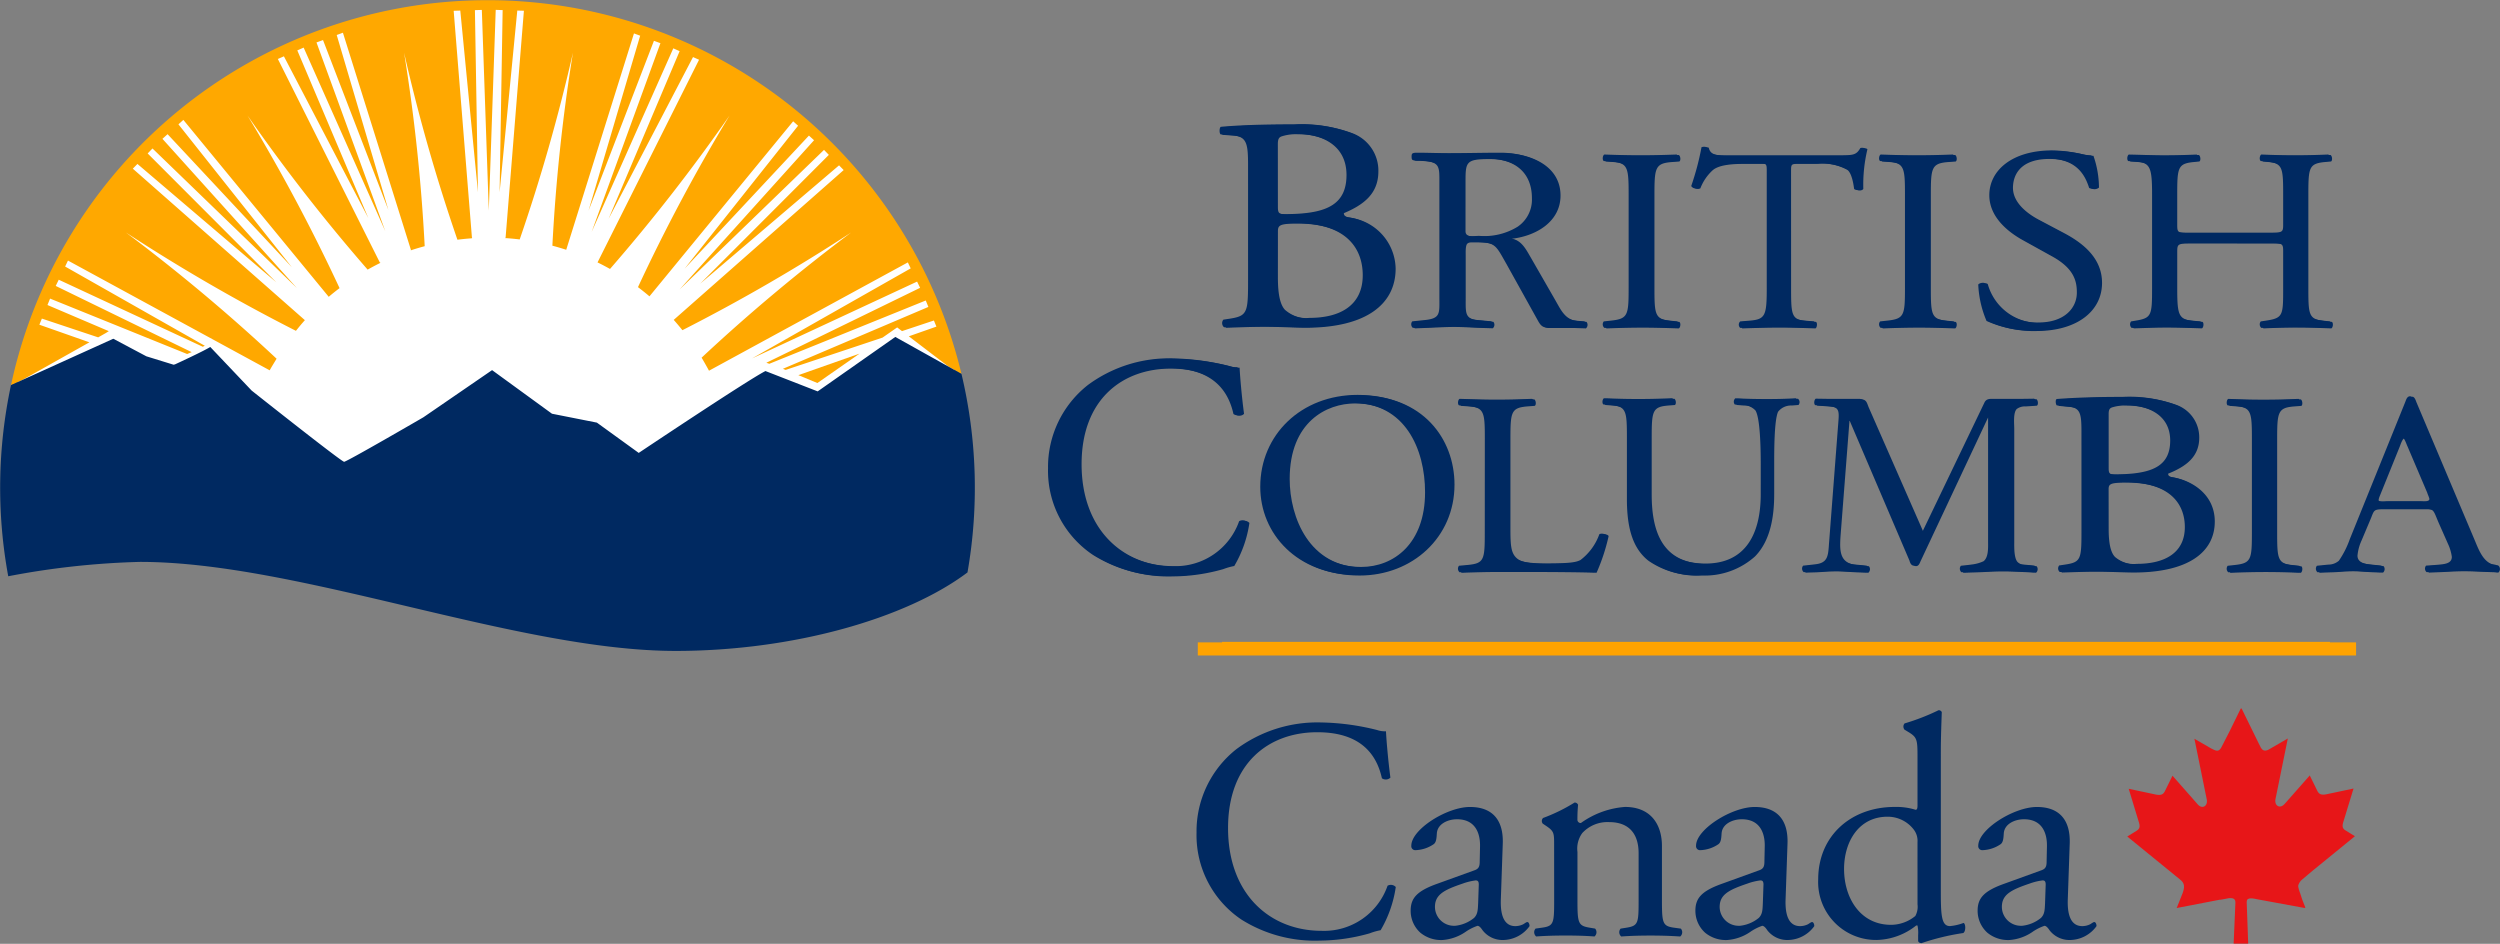 <svg id="Group_169" data-name="Group 169" xmlns="http://www.w3.org/2000/svg" xmlns:xlink="http://www.w3.org/1999/xlink" viewBox="29.72 29.68 304.68 115.02">
  <rect x="29.72" y="29.68" width="304.68" height="115.02" fill="#808080" stroke="none"/>
  <defs>
    <clipPath id="clip-path">
      <rect id="Rectangle_73" data-name="Rectangle 73" width="363.925" height="173.965" fill="none"/>
    </clipPath>
  </defs>
  <g id="Group_168" data-name="Group 168" clip-path="url(#clip-path)">
    <path id="Path_1368" data-name="Path 1368" d="M107.081,30.987c0-2.749-.193-3.479-2.048-3.625l-1.289-.09c-.21-.167-.151-.912.041-.928,2.224-.2,5.03-.3,8.863-.3a17.233,17.233,0,0,1,6.925,1.04,4.859,4.859,0,0,1,3.135,4.643c0,2.675-1.732,4.049-4.207,5.088,0,.37.332.484.785.556a6.38,6.38,0,0,1,5.526,6.2c0,4.309-3.548,7.206-10.967,7.206-1.2,0-3.216-.112-4.949-.112-1.814,0-3.214.074-4.739.112a.668.668,0,0,1-.084-.93l.744-.112c2.184-.336,2.265-.742,2.265-4.641Zm3.383,4.939c0,1.04.041,1.115,2.143,1.04,4.205-.148,6.472-1.262,6.472-4.753,0-3.641-3.009-5.014-6.144-5.014a5.6,5.6,0,0,0-1.9.222c-.411.112-.577.3-.577.966Zm0,8.617c0,1.336.081,3.231.866,4.047a4.268,4.268,0,0,0,3.257,1.041c3.667,0,6.471-1.486,6.471-5.2,0-2.935-1.647-6.35-8.2-6.35-2.224,0-2.389.224-2.389.964Z" transform="translate(74.742 18.789)" fill="#002961"/>
    <path id="Path_1369" data-name="Path 1369" d="M133.894,33.1c0-3.362-.071-3.9-2.148-4.061l-.88-.064c-.212-.126-.141-.7.071-.794,1.761.064,2.957.095,4.436.095,1.408,0,2.6-.031,4.367-.095.21.095.282.668.071.794l-.881.064c-2.076.158-2.148.7-2.148,4.061V44.395c0,3.362.072,3.808,2.148,4.03l.881.095c.212.127.139.7-.071.792-1.763-.064-2.959-.095-4.367-.095-1.479,0-2.675.031-4.436.095a.569.569,0,0,1-.071-.792l.88-.095c2.078-.222,2.148-.668,2.148-4.03Z" transform="translate(94.311 20.33)" fill="#002961"/>
    <path id="Path_1370" data-name="Path 1370" d="M148.911,44.856c0,3.331.067,3.806,1.98,3.966l1.057.095c.2.127.131.7-.065.792-1.881-.062-3-.095-4.324-.095s-2.475.033-4.586.095a.538.538,0,0,1,0-.792l1.189-.095c1.88-.16,2.045-.635,2.045-3.966V30.675c0-.985,0-1.014-.99-1.014H143.4c-1.418,0-3.233.062-4.057.792a5.756,5.756,0,0,0-1.484,2.188.651.651,0,0,1-.857-.22,32.707,32.707,0,0,0,1.253-4.729.865.865,0,0,1,.627,0c.2,1.016,1.286.985,2.8.985h13.361c1.782,0,2.079-.064,2.573-.888.165-.064.528-.031.594.093a18.543,18.543,0,0,0-.5,4.825c-.131.253-.692.253-.856.062-.1-.794-.33-1.968-.825-2.315a6.793,6.793,0,0,0-3.828-.792H149.87c-.992,0-.959.029-.959,1.078Z" transform="translate(98.83 19.933)" fill="#002961"/>
    <path id="Path_1371" data-name="Path 1371" d="M153.458,33.1c0-3.362-.071-3.9-2.148-4.061l-.88-.064c-.212-.126-.141-.7.072-.794,1.758.064,2.956.095,4.434.095,1.41,0,2.606-.031,4.367-.095.21.095.282.668.072.794l-.883.064c-2.076.158-2.147.7-2.147,4.061V44.395c0,3.362.071,3.808,2.147,4.03l.883.095c.21.127.138.7-.072.792-1.761-.064-2.957-.095-4.367-.095-1.479,0-2.677.031-4.434.095a.568.568,0,0,1-.072-.792l.88-.095c2.078-.222,2.148-.668,2.148-4.03Z" transform="translate(108.424 20.33)" fill="#002961"/>
    <path id="Path_1372" data-name="Path 1372" d="M164.173,49.847a13.378,13.378,0,0,1-5.839-1.172,12.728,12.728,0,0,1-1.01-4.443c.186-.222.747-.284.9-.095a6.478,6.478,0,0,0,6.438,4.725c3.145,0,4.679-1.745,4.679-3.648,0-1.394-.336-2.95-3.071-4.441l-3.553-1.968c-1.875-1.045-4.044-2.854-4.044-5.457,0-3.012,2.77-5.457,7.636-5.457a16.89,16.89,0,0,1,3.481.413,5.838,5.838,0,0,0,1.312.189,12,12,0,0,1,.673,3.871.845.845,0,0,1-.936.1c-.487-1.523-1.5-3.586-5.092-3.586-3.667,0-4.453,2.062-4.453,3.522,0,1.84,1.8,3.172,3.181,3.9l3,1.587c2.358,1.236,4.68,3.076,4.68,6.09,0,3.489-3.107,5.87-7.975,5.87" transform="translate(113.489 20.121)" fill="#002961"/>
    <path id="Path_1373" data-name="Path 1373" d="M175.405,38.97c-1.637,0-1.706.064-1.706,1.016v4.472c0,3.333.17,3.777,2.083,3.966l.99.095c.2.127.134.7-.069.794-1.845-.064-3-.1-4.334-.1-1.47,0-2.63.065-3.961.1a.583.583,0,0,1-.067-.794l.578-.095c1.912-.317,1.98-.633,1.98-3.966V33.038c0-3.333-.238-3.871-2.014-4L168,28.978c-.2-.127-.138-.7.067-.794,1.673.031,2.833.095,4.3.095,1.331,0,2.489-.031,3.957-.095.2.095.274.666.071.794l-.651.064c-1.978.189-2.047.664-2.047,4v3.648c0,.983.069,1.014,1.706,1.014h9.764c1.64,0,1.708-.031,1.708-1.014V33.038c0-3.333-.067-3.808-2.081-4l-.649-.064c-.207-.127-.138-.7.067-.794,1.57.064,2.73.095,4.13.095,1.332,0,2.493-.031,4.03-.095.2.095.27.666.067.794l-.718.064c-1.98.189-2.047.664-2.047,4v11.42c0,3.333.067,3.744,2.047,3.966l.821.095c.2.127.136.7-.067.794-1.64-.064-2.8-.1-4.133-.1-1.4,0-2.627.033-4.13.1a.583.583,0,0,1-.067-.794l.649-.095c2.081-.317,2.081-.633,2.081-3.966V39.986c0-.952-.067-1.016-1.708-1.016Z" transform="translate(121.099 20.331)" fill="#002961"/>
    <path id="Path_1374" data-name="Path 1374" d="M96.307,45.871a16.609,16.609,0,0,1,10.38-3.255,29.794,29.794,0,0,1,6.8.919,2.872,2.872,0,0,0,1.076.153c.04.881.231,3.293.537,5.631a.811.811,0,0,1-1.036.076c-.577-2.6-2.307-5.593-7.88-5.593-5.88,0-10.879,3.716-10.879,11.645,0,8.042,5.114,12.485,11.418,12.485a8.2,8.2,0,0,0,8.034-5.477.807.807,0,0,1,1,.155,14.318,14.318,0,0,1-1.845,5.247,7.707,7.707,0,0,0-1.346.382,22.613,22.613,0,0,1-6.071.885,16.887,16.887,0,0,1-9.571-2.568,12.334,12.334,0,0,1-5.458-10.533,12.713,12.713,0,0,1,4.842-10.151" transform="translate(65.98 30.742)" fill="#002961"/>
    <path id="Path_1375" data-name="Path 1375" d="M106.491,56.4c0-6.345,5-11.2,11.857-11.2,7.7,0,11.559,5.3,11.559,10.881,0,6.407-5.13,11.072-11.559,11.072-7.395,0-11.857-5.044-11.857-10.753m20.085.666c0-5.235-2.429-10.882-8.793-10.882-3.465,0-7.961,2.253-7.961,9.2,0,4.694,2.4,10.786,8.96,10.786,4,0,7.794-2.854,7.794-9.1" transform="translate(76.819 32.605)" fill="#002961"/>
    <path id="Path_1376" data-name="Path 1376" d="M150.008,53.5c0-1.966-.067-5.615-.639-6.565a2.13,2.13,0,0,0-1.682-.668l-.84-.064a.549.549,0,0,1,.069-.761c1.276.064,2.52.095,3.833.095,1.41,0,2.32-.031,3.531-.095a.526.526,0,0,1,.067.761l-.807.064a2,2,0,0,0-1.682.763c-.47,1.047-.47,4.694-.47,6.471v3.586c0,2.759-.47,5.679-2.355,7.583a9.161,9.161,0,0,1-6.422,2.315,9.972,9.972,0,0,1-6.288-1.744c-1.782-1.4-2.625-3.713-2.625-7.488V50.26c0-3.3-.067-3.837-2.016-4l-.842-.064c-.2-.126-.134-.664.067-.761,1.682.064,2.826.095,4.171.095,1.379,0,2.487-.031,4.136-.095.2.1.269.635.065.761l-.806.064c-1.95.16-2.017.7-2.017,4v6.854c0,5.106,1.682,8.469,6.827,8.469,4.875,0,6.724-3.617,6.724-8.438Z" transform="translate(94.297 32.778)" fill="#002961"/>
    <path id="Path_1377" data-name="Path 1377" d="M165.945,49.6c0-2.37-.148-2.98-1.821-3.109l-1.189-.114c-.136-.122-.208-.766.036-.783,2.009-.15,4.536-.255,7.994-.255a16.209,16.209,0,0,1,6.243.9,4.208,4.208,0,0,1,2.825,4.007c0,2.307-1.561,3.491-3.79,4.388,0,.32.294.418.706.482,2.009.32,4.982,1.923,4.982,5.35,0,3.716-3.2,6.218-9.889,6.218-1.076,0-2.9-.1-4.458-.1-1.637,0-2.9.064-4.278.1a.564.564,0,0,1-.072-.8l.67-.1c1.969-.289,2.043-.64,2.043-4Zm3.049,4.262c0,.9.036.961,1.931.9,3.794-.129,5.835-1.09,5.835-4.1,0-3.14-2.713-4.326-5.538-4.326a5.267,5.267,0,0,0-1.709.193c-.372.1-.52.256-.52.833Zm0,7.433c0,1.153.072,2.787.781,3.493a3.957,3.957,0,0,0,2.935.9c3.308,0,5.834-1.281,5.834-4.486,0-2.53-1.486-5.477-7.395-5.477-2.007,0-2.155.191-2.155.831Z" transform="translate(117.446 32.709)" fill="#002961"/>
    <rect id="Rectangle_71" data-name="Rectangle 71" width="135.021" height="1.597" transform="translate(178.654 107.904)" fill="#ffa800"/>
    <path id="Path_1378" data-name="Path 1378" d="M138.3,48.615l-.881-.076c-.179-.019-.336-.043-.487-.065-1.288-.229-1.8-1.377-2.41-2.441l-3.045-5.3c-.527-.883-1.091-2.074-2.295-2.243,3.124-.374,5.944-2.176,5.944-5.269,0-3.57-3.536-5.166-7.107-5.166-2.141,0-4.1.057-6.276.057-1.2,0-2.634-.057-3.839-.057-.668,0-.676.134-.676.508,0,.553.234.4.942.437,2.542.145,2.443.618,2.443,2.792v13.9c0,1.99.172,2.585-1.918,2.773,0,0-.318.031-.5.052l-.885.09a.571.571,0,0,0,.071.794l1.3-.05c1.157-.034,2.314-.122,3.47-.122s2.276.09,3.419.122v0c.406.012.833.026,1.3.043a.571.571,0,0,0,.072-.792l-.892-.084c-.179-.019-.492-.046-.492-.046-2.114-.145-1.981-.738-1.981-2.78V40.458c0-.306-.04-1.121.188-1.358.188-.2.527-.172.825-.172,2.861,0,2.821.274,4.176,2.653l3.684,6.629c.3.51.527,1.155,1.277,1.155h3.2c.4.014.83.026,1.3.043a.571.571,0,0,0,.071-.792M125.463,38.191c-.64,0-1.919.239-1.919-.611V31.495c0-2.379.074-2.72,2.933-2.72,3.345,0,5.414,1.7,5.414,4.827a3.989,3.989,0,0,1-1.732,3.467,7.744,7.744,0,0,1-4.7,1.122" transform="translate(84.527 20.236)" fill="#002961"/>
    <path id="Path_1379" data-name="Path 1379" d="M123.76,50.336c0-3.331-.069-3.839-2.267-4l-.874-.064c-.21-.127-.139-.7.071-.794,1.955.064,3.142.095,4.538.095,1.36,0,2.546-.031,4.291-.095.21.1.281.666.071.794l-.838.064c-2.059.158-2.129.666-2.129,4V61.377c0,2,.107,2.823.735,3.426.382.349,1.045.73,3.8.73,2.968,0,3.7-.126,4.257-.411a6.814,6.814,0,0,0,2.3-3.141c.21-.158.871-.031.871.189a23.668,23.668,0,0,1-1.465,4.443c-1.78-.064-5.1-.1-8.689-.1h-3.21c-1.467,0-2.582.033-4.538.1a.575.575,0,0,1-.071-.794l1.048-.095c2.024-.191,2.093-.635,2.093-3.964Z" transform="translate(86.919 32.809)" fill="#002961"/>
    <path id="Path_1380" data-name="Path 1380" d="M177.987,50.4c0-3.362-.071-3.9-2.093-4.059l-.856-.064c-.2-.127-.138-.7.071-.794,1.713.064,2.878.095,4.317.095,1.368,0,2.534-.031,4.247-.095.2.1.272.666.069.794l-.859.064c-2.019.158-2.088.7-2.088,4.059V61.7c0,3.36.069,3.806,2.088,4.028l.859.093c.2.127.136.7-.069.794-1.713-.064-2.878-.095-4.247-.095-1.439,0-2.6.031-4.317.095a.581.581,0,0,1-.071-.794l.856-.093c2.023-.222,2.093-.668,2.093-4.028Z" transform="translate(126.177 32.81)" fill="#002961"/>
    <path id="Path_1381" data-name="Path 1381" d="M172.3,65.728c-.179-.017-.506-.045-.506-.045a1.345,1.345,0,0,1-.942-.367c-.446-.473-.408-1.819-.408-2.357v-13.9c0-.608-.146-1.919.3-2.391a1.656,1.656,0,0,1,1.1-.313v0c.25-.019.257-.019.477-.031l.881-.062c.21-.127.139-.7-.072-.794-.468.017-.9.01-1.3.022v0h-3.742c-.408,0-.778,0-1,.439l-7.627,15.883-6.739-15.346c-.222-.537-.258-.976-.961-.976h-3.9c-.4-.012-.854-.007-1.325-.024-.21.095-.281.666-.069.794l.878.062c.184.015.511.038.511.038,1.463.095,1.553.42,1.42,1.957l-1.146,14.912c-.1,1.5-.184,2.288-1.751,2.434,0,0-.33.041-.515.06l-.88.095a.57.57,0,0,0,.071.794c.463-.017,1.289-.04,1.289-.04.794-.04,1.6-.112,2.413-.112.874,0,1.749.083,2.623.117v0c.4.012.835.028,1.3.045a.572.572,0,0,0,.071-.794l-.881-.095c-.231-.019-.491-.043-.491-.043-2.264-.155-2.212-1.754-2.073-3.706l1.074-13.869h.26l7.293,17.066c.074.232.184.639.556.639.332,0,.442-.372.556-.608l8.22-17.5h.26V62.96c0,.6.072,1.85-.558,2.322a4.647,4.647,0,0,1-1.4.392c-.146.021-.3.043-.475.062l-.881.095a.569.569,0,0,0,.071.792l1.286-.043c1.2-.033,2.408-.121,3.622-.121.871,0,2.582.084,2.582.084.4.01.869.057,1.339.074a.572.572,0,0,0,.071-.8Z" transform="translate(104.487 32.798)" fill="#002961"/>
    <path id="Path_1382" data-name="Path 1382" d="M203.265,65.935l-.119-.095c-.176-.021-.332-.041-.479-.065-1.372-.3-1.907-1.959-2.413-3.135l-7.061-16.709c-.071-.2-.21-.633-.489-.633-.386,0-.489.466-.6.732l-6.744,16.678a11.116,11.116,0,0,1-1.329,2.629,1.934,1.934,0,0,1-1.284.475s-.38.036-.563.055l-.83.084a.572.572,0,0,0,.072.794l1.3-.046c.921-.012,1.845-.131,2.768-.131.778,0,1.553.084,2.331.119l1.3.046a.571.571,0,0,0,.071-.794l-.88-.1c-.176-.015-.479-.046-.479-.046-.811-.09-1.821-.236-1.821-1.126a5.582,5.582,0,0,1,.487-1.833l1.05-2.494c.527-1.2.315-1.331,1.713-1.331h4.753c1.678,0,1.434,0,2.167,1.7l1.119,2.53a5.469,5.469,0,0,1,.489,1.63c0,.835-.914.892-1.766.966l-.528.041-.847.062a.573.573,0,0,0,.069.794c.472-.017,1.307-.052,1.307-.052.995-.036,1.993-.114,2.956-.114,1.224,0,2.448.084,3.672.119.4.012.062.024.527.041a.571.571,0,0,0,.071-.792m-9.249-7.851H189.9c-.145,0-1.289.133-1.289-.2a1.635,1.635,0,0,1,.107-.4l2.472-6.123c.072-.169.324-1.009.609-1.009.215,0,.5.874.573,1.009l2.436,5.718c0,.067.25.6.25.74,0,.37-.823.27-1.038.27" transform="translate(130.735 32.677)" fill="#002961"/>
    <path id="Path_1383" data-name="Path 1383" d="M33.977,84.3c19.267,0,45.923,10.85,65.264,10.85,13.8,0,27.268-3.684,34.933-9.108a58.64,58.64,0,1,0-115.657-.108A95.291,95.291,0,0,1,33.977,84.3" transform="translate(12.779 12.707)" fill="#fff"/>
    <path id="Path_1384" data-name="Path 1384" d="M73.788,44.9l2.319.962,5.142-3.587Z" transform="translate(53.228 30.499)" fill="#ffa800"/>
    <path id="Path_1385" data-name="Path 1385" d="M27.6,58.946l-6.1-2.145.306-.747,6.863,2.289.029-.017.907-.513.36-.226L22.489,54.4l.317-.783,16.706,6.756.551-.229L23.495,52.074l.368-.757,17.558,8.17.243-.122L24.641,49.709l.348-.726L49.572,62.359c.2-.374.623-1.05.84-1.415A218.742,218.742,0,0,0,32.046,45.559,218.757,218.757,0,0,0,52.77,57.546c.377-.473.687-.852,1.091-1.3L32.89,37.783l.563-.577L50.379,51.632,34.7,35.928l.587-.608L52.89,52.336,36.5,34.146l.627-.566L52.276,49.8,38.45,32.38l.6-.542L56.767,53.4c.46-.394.838-.692,1.319-1.059A218.971,218.971,0,0,0,46.871,31.308,218.953,218.953,0,0,0,61.508,50.086c.515-.289,1.036-.568,1.566-.828l-.088-.057L50.567,24.415l.738-.325L61.594,43.807,52.937,23.37l.773-.343L63.659,45.4l-8.383-23,.794-.291,7.97,20.715-6.3-21.331.756-.279,8.285,26.457-.015.069.021-.009c.551-.184,1.112-.348,1.675-.5a218.61,218.61,0,0,0-2.511-23.578,219.229,219.229,0,0,0,6.5,22.789c.582-.072,1.165-.133,1.756-.172l-.017-.028h.072l-.043-.06L71.994,18.542l.806-.024,2.155,22.135-.372-22.19.843-.029L76.273,42.9l.845-24.471.843.029-.37,22.19,2.155-22.135.806.024L78.322,46.177l-.043.06h.014l-.007.009h.038c.577.036,1.148.093,1.716.162a218.829,218.829,0,0,0,6.491-22.76,218.912,218.912,0,0,0-2.508,23.521q.855.227,1.687.5L93.966,21.3l.756.277L88.428,42.911,96.4,22.2l.792.291-8.383,23,9.95-22.373.773.344L90.872,43.9l10.29-19.717.737.325-12.373,24.7.021.009c.508.248,1.009.513,1.5.788a219.405,219.405,0,0,0,14.568-18.7,218.932,218.932,0,0,0-11.16,20.916c.477.361.945.733,1.4,1.121l17.513-21.333.6.542-13.828,17.42,15.15-16.22.625.566L99.522,52.51l17.606-17.016.589.608-15.682,15.7,16.926-14.425.563.577L98.81,56.212l.012.012q.54.607,1.05,1.243a218.876,218.876,0,0,0,20.567-11.908,218.894,218.894,0,0,0-18.229,15.258c.255.425.668,1.152.9,1.589l24.235-13.2.349.728L108.351,60.91l20.121-9.364.368.759L110.1,61.437l.36.126,19.069-7.715.318.785-17.727,7.54.332.136,11.81-3.937,1.782-1.243.59.451,3.887-1.294.306.745-3.364,1.183,4.859,3.708,1.556.868A59.4,59.4,0,0,0,18.043,64.17l.219-.1.711-.322.437-.2Z" transform="translate(13.016 12.453)" fill="#ffa800"/>
    <path id="Path_1386" data-name="Path 1386" d="M18.26,70.264a97.747,97.747,0,0,1,16.074-1.751c19.269,0,45.924,10.85,65.264,10.85,14.189,0,28.026-3.892,35.569-9.566a59.857,59.857,0,0,0-.735-24.2l-8.063-4.5-9.461,6.636-6.364-2.479C108.391,46.342,95.1,55.231,95.1,55.231L90,51.539l-5.472-1.084-7.3-5.314-8.371,5.748s-9.34,5.424-9.662,5.424-11.268-8.679-11.268-8.679l-5.044-5.314c-.861.542-4.291,2.117-4.291,2.117l-.176.046-3.321-1.026-4.031-2.14L18.814,46.87l-.219.1a59.812,59.812,0,0,0-.336,23.288" transform="translate(12.463 29.646)" fill="#002961"/>
    <path id="Path_1387" data-name="Path 1387" d="M107.23,31.019c0-2.749-.193-3.479-2.048-3.625l-1.291-.09c-.21-.169-.15-.912.041-.93,2.226-.2,5.03-.3,8.865-.3a17.212,17.212,0,0,1,6.927,1.04,4.86,4.86,0,0,1,3.133,4.643c0,2.675-1.732,4.049-4.205,5.088,0,.372.33.484.783.558a6.377,6.377,0,0,1,5.526,6.2c0,4.309-3.546,7.207-10.969,7.207-1.195,0-3.216-.114-4.947-.114-1.814,0-3.216.076-4.741.114a.67.67,0,0,1-.084-.93l.744-.112c2.184-.336,2.267-.744,2.267-4.643Zm3.381,4.939c0,1.041.041,1.115,2.145,1.041,4.205-.15,6.472-1.263,6.472-4.754,0-3.641-3.009-5.014-6.144-5.014a5.6,5.6,0,0,0-1.9.222c-.413.112-.578.3-.578.966Zm0,8.619c0,1.338.083,3.231.866,4.049a4.272,4.272,0,0,0,3.259,1.041c3.668,0,6.472-1.487,6.472-5.2,0-2.935-1.649-6.352-8.2-6.352-2.227,0-2.393.224-2.393.966Z" transform="translate(74.848 18.813)" fill="#002961"/>
    <path id="Path_1388" data-name="Path 1388" d="M134.046,33.134c0-3.364-.071-3.9-2.148-4.061l-.883-.064c-.212-.127-.138-.7.071-.794,1.761.064,2.961.1,4.438.1,1.408,0,2.606-.033,4.367-.1.213.1.284.666.072.794l-.881.064c-2.079.158-2.15.7-2.15,4.061v11.3c0,3.364.071,3.808,2.15,4.03l.881.095c.212.127.141.7-.072.794-1.761-.064-2.959-.1-4.367-.1-1.477,0-2.677.033-4.438.1a.575.575,0,0,1-.071-.794l.883-.095c2.078-.222,2.148-.666,2.148-4.03Z" transform="translate(94.419 20.354)" fill="#002961"/>
    <path id="Path_1389" data-name="Path 1389" d="M149.067,44.891c0,3.331.064,3.806,1.978,3.966l1.055.095c.2.127.133.7-.065.794-1.881-.064-3-.1-4.322-.1s-2.475.033-4.587.1a.542.542,0,0,1,0-.794l1.189-.095c1.88-.16,2.045-.635,2.045-3.966V30.707c0-.983,0-1.014-.99-1.014h-1.816c-1.417,0-3.234.062-4.057.792a5.779,5.779,0,0,0-1.486,2.19.654.654,0,0,1-.859-.222,32.5,32.5,0,0,0,1.257-4.727.856.856,0,0,1,.627,0c.2,1.014,1.284.983,2.8.983H155.2c1.782,0,2.079-.064,2.575-.888.164-.064.527-.031.594.095a18.611,18.611,0,0,0-.5,4.823c-.129.255-.692.255-.856.064-.1-.794-.33-1.968-.825-2.317a6.807,6.807,0,0,0-3.828-.792h-2.341c-.992,0-.957.031-.957,1.078Z" transform="translate(98.937 19.957)" fill="#002961"/>
    <path id="Path_1390" data-name="Path 1390" d="M153.612,33.134c0-3.364-.071-3.9-2.147-4.061l-.881-.064c-.212-.127-.141-.7.069-.794,1.763.064,2.959.1,4.438.1,1.41,0,2.608-.033,4.369-.1.212.1.282.666.071.794l-.881.064c-2.078.158-2.148.7-2.148,4.061v11.3c0,3.364.071,3.808,2.148,4.03l.881.095c.212.127.141.7-.071.794-1.761-.064-2.959-.1-4.369-.1-1.479,0-2.675.033-4.438.1a.573.573,0,0,1-.069-.794l.881-.095c2.076-.222,2.147-.666,2.147-4.03Z" transform="translate(108.534 20.354)" fill="#002961"/>
    <path id="Path_1391" data-name="Path 1391" d="M164.33,49.882a13.363,13.363,0,0,1-5.842-1.174,12.748,12.748,0,0,1-1.01-4.443c.186-.222.749-.284.9-.095a6.477,6.477,0,0,0,6.436,4.727c3.145,0,4.679-1.745,4.679-3.648,0-1.4-.334-2.95-3.069-4.441l-3.556-1.968c-1.871-1.047-4.045-2.856-4.045-5.458,0-3.014,2.771-5.458,7.639-5.458a16.933,16.933,0,0,1,3.482.415,5.728,5.728,0,0,0,1.31.189,11.979,11.979,0,0,1,.673,3.871.838.838,0,0,1-.935.095c-.487-1.523-1.5-3.586-5.092-3.586-3.668,0-4.455,2.062-4.455,3.524,0,1.838,1.8,3.172,3.183,3.9l2.993,1.585c2.36,1.239,4.68,3.078,4.68,6.092,0,3.489-3.107,5.87-7.973,5.87" transform="translate(113.599 20.143)" fill="#002961"/>
    <path id="Path_1392" data-name="Path 1392" d="M175.562,39c-1.639,0-1.708.064-1.708,1.016v4.474c0,3.331.17,3.777,2.085,3.966l.99.095c.2.127.136.7-.069.794-1.845-.064-3.005-.1-4.336-.1-1.468,0-2.63.064-3.961.1a.585.585,0,0,1-.069-.794l.582-.095c1.912-.317,1.98-.635,1.98-3.966V33.07c0-3.331-.239-3.87-2.014-4l-.888-.064c-.2-.127-.136-.7.067-.794,1.673.031,2.835.1,4.3.1,1.331,0,2.491-.033,3.959-.1.207.1.275.666.071.794l-.651.064c-1.98.191-2.048.666-2.048,4V36.72c0,.983.069,1.014,1.708,1.014h9.764c1.64,0,1.708-.031,1.708-1.014V33.07c0-3.331-.067-3.806-2.083-4l-.647-.064c-.207-.127-.138-.7.067-.794,1.572.064,2.732.1,4.131.1,1.332,0,2.493-.033,4.028-.1.207.1.274.666.071.794l-.72.064c-1.978.191-2.047.666-2.047,4V44.493c0,3.331.069,3.744,2.047,3.966l.819.095c.207.127.138.7-.067.794-1.639-.064-2.8-.1-4.131-.1-1.4,0-2.629.033-4.131.1a.583.583,0,0,1-.067-.794l.647-.095c2.083-.317,2.083-.635,2.083-3.966V40.019c0-.952-.067-1.016-1.708-1.016Z" transform="translate(121.211 20.354)" fill="#002961"/>
    <path id="Path_1393" data-name="Path 1393" d="M96.455,45.906a16.59,16.59,0,0,1,10.378-3.255,29.66,29.66,0,0,1,6.8.919,2.911,2.911,0,0,0,1.076.151c.04.881.232,3.295.541,5.632a.816.816,0,0,1-1.038.077c-.578-2.606-2.307-5.594-7.88-5.594-5.882,0-10.881,3.716-10.881,11.645,0,8.046,5.114,12.489,11.418,12.489a8.19,8.19,0,0,0,8.034-5.477.811.811,0,0,1,1,.153,14.361,14.361,0,0,1-1.845,5.248,7.841,7.841,0,0,0-1.344.382,22.647,22.647,0,0,1-6.075.883,16.879,16.879,0,0,1-9.573-2.568,12.334,12.334,0,0,1-5.458-10.533,12.7,12.7,0,0,1,4.846-10.153" transform="translate(66.084 30.767)" fill="#002961"/>
    <path id="Path_1394" data-name="Path 1394" d="M106.637,56.434c0-6.345,5-11.2,11.86-11.2,7.7,0,11.561,5.3,11.561,10.882,0,6.409-5.13,11.075-11.561,11.075-7.4,0-11.86-5.047-11.86-10.757m20.09.666c0-5.235-2.432-10.882-8.794-10.882-3.465,0-7.961,2.252-7.961,9.2,0,4.7,2.4,10.788,8.958,10.788,4,0,7.8-2.856,7.8-9.106" transform="translate(76.925 32.63)" fill="#002961"/>
    <path id="Path_1395" data-name="Path 1395" d="M150.161,53.532c0-1.966-.067-5.617-.639-6.567a2.133,2.133,0,0,0-1.682-.668l-.84-.064a.55.55,0,0,1,.067-.761c1.277.064,2.522.095,3.835.095,1.412,0,2.32-.031,3.531-.095a.527.527,0,0,1,.067.761l-.807.064a2.007,2.007,0,0,0-1.682.763c-.472,1.047-.472,4.7-.472,6.472v3.586c0,2.761-.47,5.679-2.351,7.584a9.173,9.173,0,0,1-6.426,2.315,9.962,9.962,0,0,1-6.288-1.745c-1.783-1.394-2.623-3.711-2.623-7.488V50.3c0-3.3-.067-3.839-2.017-4l-.842-.064c-.2-.126-.134-.664.067-.761,1.682.064,2.825.095,4.171.095,1.379,0,2.487-.031,4.135-.095.2.1.27.635.069.761l-.807.064c-1.952.16-2.017.7-2.017,4v6.853c0,5.107,1.682,8.473,6.827,8.473,4.877,0,6.725-3.617,6.725-8.44Z" transform="translate(94.406 32.803)" fill="#002961"/>
    <path id="Path_1396" data-name="Path 1396" d="M166.1,49.639c0-2.372-.148-2.981-1.821-3.111l-1.189-.114c-.136-.122-.207-.766.036-.783,2.009-.15,4.538-.255,7.994-.255a16.219,16.219,0,0,1,6.245.9,4.2,4.2,0,0,1,2.823,4.007c0,2.307-1.56,3.494-3.789,4.389,0,.32.294.417.7.482,2.009.318,4.983,1.921,4.983,5.352,0,3.716-3.2,6.216-9.891,6.216-1.076,0-2.9-.1-4.458-.1-1.637,0-2.9.065-4.278.1a.562.562,0,0,1-.074-.8l.671-.1c1.969-.289,2.043-.64,2.043-4.006Zm3.049,4.26c0,.9.036.962,1.931.9,3.792-.129,5.837-1.088,5.837-4.1,0-3.14-2.713-4.326-5.538-4.326a5.279,5.279,0,0,0-1.711.193c-.37.1-.52.256-.52.833Zm0,7.436c0,1.152.074,2.787.781,3.493a3.957,3.957,0,0,0,2.935.9c3.308,0,5.835-1.284,5.835-4.488,0-2.532-1.486-5.479-7.4-5.479-2.007,0-2.157.191-2.157.831Z" transform="translate(117.558 32.734)" fill="#002961"/>
    <rect id="Rectangle_72" data-name="Rectangle 72" width="141.161" height="1.597" transform="translate(175.698 107.968)" fill="#ffa300"/>
    <path id="Path_1397" data-name="Path 1397" d="M138.447,48.65l-.881-.077c-.177-.019-.336-.04-.485-.064-1.289-.229-1.8-1.377-2.412-2.441l-3.045-5.3c-.525-.885-1.091-2.074-2.295-2.245,3.123-.374,5.942-2.176,5.942-5.269,0-3.57-3.534-5.168-7.107-5.168-2.143,0-4.1.059-6.278.059-1.2,0-2.634-.059-3.837-.059-.668,0-.675.136-.675.51,0,.553.232.4.938.437,2.542.143,2.444.616,2.444,2.792V45.727c0,1.99.172,2.585-1.918,2.773l-.5.052-.886.09a.574.574,0,0,0,.072.8l1.3-.052c1.155-.034,2.314-.122,3.47-.122s2.276.09,3.419.122v0c.406.012.835.026,1.3.043a.569.569,0,0,0,.071-.792l-.89-.084c-.182-.019-.5-.048-.5-.048-2.11-.143-1.98-.737-1.98-2.778V40.492c0-.306-.038-1.122.186-1.36.189-.2.527-.17.828-.17,2.859,0,2.821.272,4.176,2.651l3.684,6.631c.3.511.525,1.155,1.277,1.155h3.2c.4.014.83.028,1.3.045a.572.572,0,0,0,.071-.794M125.611,38.224c-.639,0-1.918.239-1.918-.611V31.526c0-2.379.076-2.718,2.933-2.718,3.346,0,5.415,1.7,5.415,4.827A3.987,3.987,0,0,1,130.31,37.1a7.749,7.749,0,0,1-4.7,1.122" transform="translate(84.634 20.258)" fill="#002961"/>
    <path id="Path_1398" data-name="Path 1398" d="M123.908,50.372c0-3.329-.069-3.839-2.269-4l-.871-.064c-.21-.127-.141-.7.069-.8,1.955.067,3.142.1,4.538.1,1.36,0,2.548-.029,4.293-.095.208.1.279.666.071.794l-.838.064c-2.061.158-2.129.668-2.129,4V61.415c0,2,.1,2.823.733,3.427.382.348,1.047.73,3.8.73,2.968,0,3.7-.127,4.259-.413a6.817,6.817,0,0,0,2.3-3.14c.21-.16.871-.033.871.188a23.753,23.753,0,0,1-1.465,4.443c-1.78-.062-5.1-.095-8.691-.095h-3.21c-1.467,0-2.582.033-4.538.095a.573.573,0,0,1-.069-.792l1.047-.095c2.024-.191,2.093-.635,2.093-3.968Z" transform="translate(87.027 32.834)" fill="#002961"/>
    <path id="Path_1399" data-name="Path 1399" d="M178.142,50.435c0-3.364-.069-3.9-2.091-4.061l-.856-.064c-.207-.127-.138-.7.069-.794,1.713.064,2.878.1,4.317.1,1.37,0,2.536-.033,4.248-.095.2.095.274.664.069.792l-.857.064c-2.021.158-2.09.7-2.09,4.061v11.3c0,3.362.069,3.808,2.09,4.03l.857.095c.2.127.136.7-.069.792-1.713-.064-2.878-.095-4.248-.095-1.439,0-2.6.031-4.317.095a.579.579,0,0,1-.069-.792l.856-.095c2.023-.222,2.091-.668,2.091-4.03Z" transform="translate(126.29 32.835)" fill="#002961"/>
    <path id="Path_1400" data-name="Path 1400" d="M172.454,65.766c-.177-.019-.5-.046-.5-.046a1.327,1.327,0,0,1-.942-.367c-.446-.472-.408-1.818-.408-2.357v-13.9c0-.608-.148-1.919.3-2.389a1.654,1.654,0,0,1,1.1-.315v0c.25-.019.256-.019.477-.031l.88-.062c.212-.127.141-.7-.071-.794-.47.017-.9.01-1.3.022v0H168.23c-.406,0-.776,0-1,.437L159.6,61.85,152.863,46.5c-.222-.541-.26-.978-.964-.978H148c-.406-.012-.856-.007-1.325-.024-.212.095-.282.666-.069.794l.88.062c.182.015.51.038.51.038,1.461.095,1.553.42,1.42,1.959l-1.146,14.912c-.1,1.5-.184,2.288-1.751,2.434,0,0-.334.041-.515.06l-.881.1a.569.569,0,0,0,.071.792c.465-.017,1.289-.04,1.289-.04.8-.04,1.6-.112,2.415-.112.874,0,1.749.083,2.623.119.406.014.835.028,1.3.046a.573.573,0,0,0,.072-.794l-.881-.1c-.232-.019-.491-.043-.491-.043-2.264-.155-2.215-1.754-2.074-3.708l1.076-13.869h.258l7.3,17.066c.074.236.184.64.556.64.334,0,.444-.37.554-.608l8.22-17.5h.262V63c0,.6.074,1.85-.556,2.322a4.64,4.64,0,0,1-1.4.392c-.148.022-.3.043-.479.062l-.881.095a.575.575,0,0,0,.071.794c.465-.017,1.289-.043,1.289-.043,1.193-.033,2.4-.122,3.618-.122.873,0,2.582.084,2.582.084.406.012.871.057,1.341.074a.573.573,0,0,0,.072-.794Z" transform="translate(104.597 32.822)" fill="#002961"/>
    <path id="Path_1401" data-name="Path 1401" d="M203.424,65.975l-.119-.1c-.174-.019-.329-.041-.479-.064-1.372-.306-1.909-1.961-2.415-3.136l-7.059-16.713c-.071-.2-.212-.633-.489-.633-.387,0-.491.466-.594.732l-6.748,16.68a11.064,11.064,0,0,1-1.329,2.63,1.938,1.938,0,0,1-1.286.475l-.561.057-.831.084a.574.574,0,0,0,.071.792c.472-.015,1.307-.046,1.307-.046.923-.014,1.847-.129,2.77-.129.776,0,1.553.083,2.331.117l1.3.046a.569.569,0,0,0,.071-.792l-.88-.1-.479-.046c-.809-.09-1.821-.236-1.821-1.127a5.533,5.533,0,0,1,.489-1.832l1.05-2.494c.523-1.2.315-1.334,1.711-1.334h4.754c1.677,0,1.432,0,2.167,1.7l1.117,2.53a5.415,5.415,0,0,1,.489,1.632c0,.837-.912.892-1.766.964,0,0-.282.024-.527.041l-.849.062a.572.572,0,0,0,.071.794l1.3-.052c.995-.036,2-.112,2.957-.112,1.224,0,2.448.083,3.672.117v0c.4.014.064.028.527.045a.571.571,0,0,0,.071-.792m-9.247-7.855h-4.123c-.145,0-1.289.134-1.289-.2a1.675,1.675,0,0,1,.107-.4l2.474-6.123c.071-.169.324-1.009.609-1.009.215,0,.5.874.572,1.009l2.436,5.72c0,.065.253.6.253.74,0,.37-.826.269-1.038.269" transform="translate(130.848 32.701)" fill="#002961"/>
    <path id="Path_1402" data-name="Path 1402" d="M106.82,71.657a16.552,16.552,0,0,1,10.371-3.265,29.629,29.629,0,0,1,6.8.923,2.911,2.911,0,0,0,1.076.153c.04.885.231,3.305.539,5.648a.811.811,0,0,1-1.036.077c-.578-2.613-2.307-5.61-7.875-5.61-5.878,0-10.874,3.727-10.874,11.678,0,8.068,5.109,12.525,11.411,12.525a8.189,8.189,0,0,0,8.028-5.495.81.81,0,0,1,1,.155,14.465,14.465,0,0,1-1.845,5.264,7.544,7.544,0,0,0-1.344.384,22.684,22.684,0,0,1-6.07.883,16.833,16.833,0,0,1-9.566-2.573,12.389,12.389,0,0,1-5.455-10.566,12.763,12.763,0,0,1,4.84-10.18" transform="translate(73.565 49.336)" fill="#002961"/>
    <path id="Path_1403" data-name="Path 1403" d="M124.9,82.1c.577-.191.654-.537.654-1.114l.038-1.768c.038-1.422-.423-3.343-2.806-3.343-1.076,0-2.381.537-2.458,1.73-.038.615-.076,1.076-.384,1.307a4.143,4.143,0,0,1-2.19.728.485.485,0,0,1-.537-.537c0-2,4.341-4.725,7.145-4.725,2.765,0,4.111,1.613,4,4.494l-.231,6.686c-.077,1.766.269,3.341,1.766,3.341a2.2,2.2,0,0,0,.961-.229c.193-.117.384-.27.5-.27.153,0,.269.231.269.5a4.033,4.033,0,0,1-3.228,1.69,3.068,3.068,0,0,1-2.5-1.191c-.153-.231-.384-.537-.615-.537a5.915,5.915,0,0,0-1.5.768,5.683,5.683,0,0,1-2.766.961,3.972,3.972,0,0,1-2.689-.883,3.59,3.59,0,0,1-1.191-2.69c0-1.5.73-2.381,3.188-3.265Zm-2.382,6.762a4.346,4.346,0,0,0,2.345-.961c.461-.46.461-1,.5-1.806l.077-2.267c0-.422-.155-.5-.384-.5a7.282,7.282,0,0,0-1.577.386c-2.265.768-3.381,1.343-3.381,2.842a2.316,2.316,0,0,0,2.42,2.3" transform="translate(84.502 53.65)" fill="#002961"/>
    <path id="Path_1404" data-name="Path 1404" d="M128.317,79.247c0-1.5,0-1.69-1.04-2.382l-.343-.231a.52.52,0,0,1,.036-.69,21.017,21.017,0,0,0,3.842-1.883.453.453,0,0,1,.423.269c-.079.885-.079,1.461-.079,1.806a.4.4,0,0,0,.423.423,10.525,10.525,0,0,1,5.378-1.961c3.19,0,4.5,2.191,4.5,4.765v6.608c0,2.765.076,3.148,1.458,3.341l.845.115a.671.671,0,0,1-.076.961c-1.152-.077-2.267-.115-3.611-.115-1.382,0-2.536.038-3.574.115a.674.674,0,0,1-.077-.961l.732-.115c1.42-.231,1.46-.577,1.46-3.341V80.246c0-2.19-1-3.8-3.611-3.8a4.175,4.175,0,0,0-3.262,1.344,3.228,3.228,0,0,0-.58,2.3v5.878c0,2.765.079,3.111,1.463,3.341l.689.115a.673.673,0,0,1-.077.961c-1.036-.077-2.15-.115-3.494-.115-1.384,0-2.536.038-3.611.115a.671.671,0,0,1-.076-.961l.806-.115c1.422-.193,1.461-.577,1.461-3.341Z" transform="translate(90.807 53.425)" fill="#002961"/>
    <path id="Path_1405" data-name="Path 1405" d="M145.058,82.1c.577-.191.654-.537.654-1.114l.038-1.768c.04-1.422-.422-3.343-2.8-3.343-1.076,0-2.382.537-2.458,1.73-.04.615-.076,1.076-.386,1.307a4.133,4.133,0,0,1-2.19.728.485.485,0,0,1-.537-.537c0-2,4.341-4.725,7.145-4.725,2.766,0,4.111,1.613,4,4.494l-.231,6.686c-.076,1.766.269,3.341,1.768,3.341a2.2,2.2,0,0,0,.959-.229c.193-.117.386-.27.5-.27.153,0,.269.231.269.5a4.033,4.033,0,0,1-3.228,1.69,3.064,3.064,0,0,1-2.5-1.191c-.153-.231-.384-.537-.615-.537a5.944,5.944,0,0,0-1.5.768,5.676,5.676,0,0,1-2.765.961,3.969,3.969,0,0,1-2.689-.883,3.591,3.591,0,0,1-1.193-2.69c0-1.5.73-2.381,3.19-3.265Zm-2.381,6.762a4.345,4.345,0,0,0,2.343-.961c.463-.46.463-1,.5-1.806l.077-2.267c0-.422-.153-.5-.384-.5a7.274,7.274,0,0,0-1.575.386c-2.267.768-3.381,1.343-3.381,2.842a2.315,2.315,0,0,0,2.42,2.3" transform="translate(99.042 53.65)" fill="#002961"/>
    <path id="Path_1406" data-name="Path 1406" d="M160.936,89.382c0,3.033.04,4.455,1.114,4.455a6.274,6.274,0,0,0,1.654-.384c.269.077.306,1.038-.04,1.231a28.809,28.809,0,0,0-5.071,1.227c-.231,0-.422-.114-.422-.306v-.652a4.245,4.245,0,0,0-.077-1.191h-.155a8,8,0,0,1-4.839,1.766,7.058,7.058,0,0,1-7.108-7.376c0-5.378,4.073-8.836,9.3-8.836a7.88,7.88,0,0,1,2.573.346c.193,0,.231-.231.231-.537v-5.8c0-2.267-.038-2.5-1.189-3.188l-.386-.231a.584.584,0,0,1,0-.769,27.123,27.123,0,0,0,4.148-1.613.418.418,0,0,1,.384.231c-.036,1.152-.115,3.073-.115,4.763Zm-2.842-5.763a2.25,2.25,0,0,0-.423-1.5,4,4,0,0,0-3.226-1.613c-3.5,0-5.3,3.033-5.3,6.376,0,3.5,1.959,6.8,5.724,6.8a4.7,4.7,0,0,0,2.959-1.076,2.326,2.326,0,0,0,.269-1.422Z" transform="translate(105.315 48.708)" fill="#002961"/>
    <path id="Path_1407" data-name="Path 1407" d="M165.037,82.1c.578-.191.654-.537.654-1.114l.038-1.768c.04-1.422-.422-3.343-2.8-3.343-1.076,0-2.382.537-2.46,1.73-.038.615-.076,1.076-.382,1.307a4.143,4.143,0,0,1-2.191.728.485.485,0,0,1-.537-.537c0-2,4.343-4.725,7.145-4.725,2.766,0,4.111,1.613,4,4.494l-.231,6.686c-.076,1.766.269,3.341,1.768,3.341a2.21,2.21,0,0,0,.961-.229c.191-.117.384-.27.5-.27.153,0,.269.231.269.5a4.033,4.033,0,0,1-3.228,1.69,3.064,3.064,0,0,1-2.5-1.191c-.153-.231-.386-.537-.615-.537a5.944,5.944,0,0,0-1.5.768,5.676,5.676,0,0,1-2.764.961,3.969,3.969,0,0,1-2.689-.883,3.591,3.591,0,0,1-1.193-2.69c0-1.5.73-2.381,3.188-3.265Zm-2.381,6.762A4.345,4.345,0,0,0,165,87.9c.461-.46.461-1,.5-1.806l.077-2.267c0-.422-.153-.5-.384-.5a7.252,7.252,0,0,0-1.575.386c-2.267.768-3.381,1.343-3.381,2.842a2.316,2.316,0,0,0,2.42,2.3" transform="translate(113.455 53.65)" fill="#002961"/>
    <path id="Path_1408" data-name="Path 1408" d="M188.746,88.89a1.469,1.469,0,0,1,.386-.577l1.284-1.086,5.2-4.238-1.195-.74c-.353-.246-.375-.534-.181-1.122l1.207-3.952-3.129.663c-.866.208-1.117,0-1.336-.487l-.869-1.77-3.057,3.465c-.029.029-.062.06-.091.086a1.044,1.044,0,0,1-.079.074c-.043.034-.084.055-.127.084-.492.262-1-.164-.8-.938l1.479-7.276-2.277,1.32c-.325.191-.658.239-.883-.038a1.341,1.341,0,0,1-.115-.15l-.27-.53-2.107-4.3-.048.093-.031-.057L180.4,70.086l-1.069,2.088c-.3.5-.542.458-1.024.222l-.244-.124-2.007-1.162,1.48,7.276c.244.926-.534,1.367-1.081.714l-3.071-3.486-.871,1.77c-.22.487-.468.7-1.336.487l-3.128-.663,1.2,3.954c.2.587.172.874-.179,1.121l-1.195.742,6.49,5.288c.544.458.492.94.248,1.625l-.716,1.8,5.322-1.026-.005.024.659-.122a4.07,4.07,0,0,1,.485-.084l.029,0a1.629,1.629,0,0,1,.165.007c.344.026.5.181.5.553l-.215,4.985h1.773l-.181-5.021a.664.664,0,0,1,.083-.353c.2-.186.589-.164,1.1-.046l5.918,1.088-.016-.048.074.014-.389-.985-.255-.783a4.541,4.541,0,0,1-.231-.776.734.734,0,0,1-.007-.084.555.555,0,0,1,.017-.141.244.244,0,0,1,.015-.046" transform="translate(121.102 48.604)" fill="#e71618"/>
  </g>
</svg>